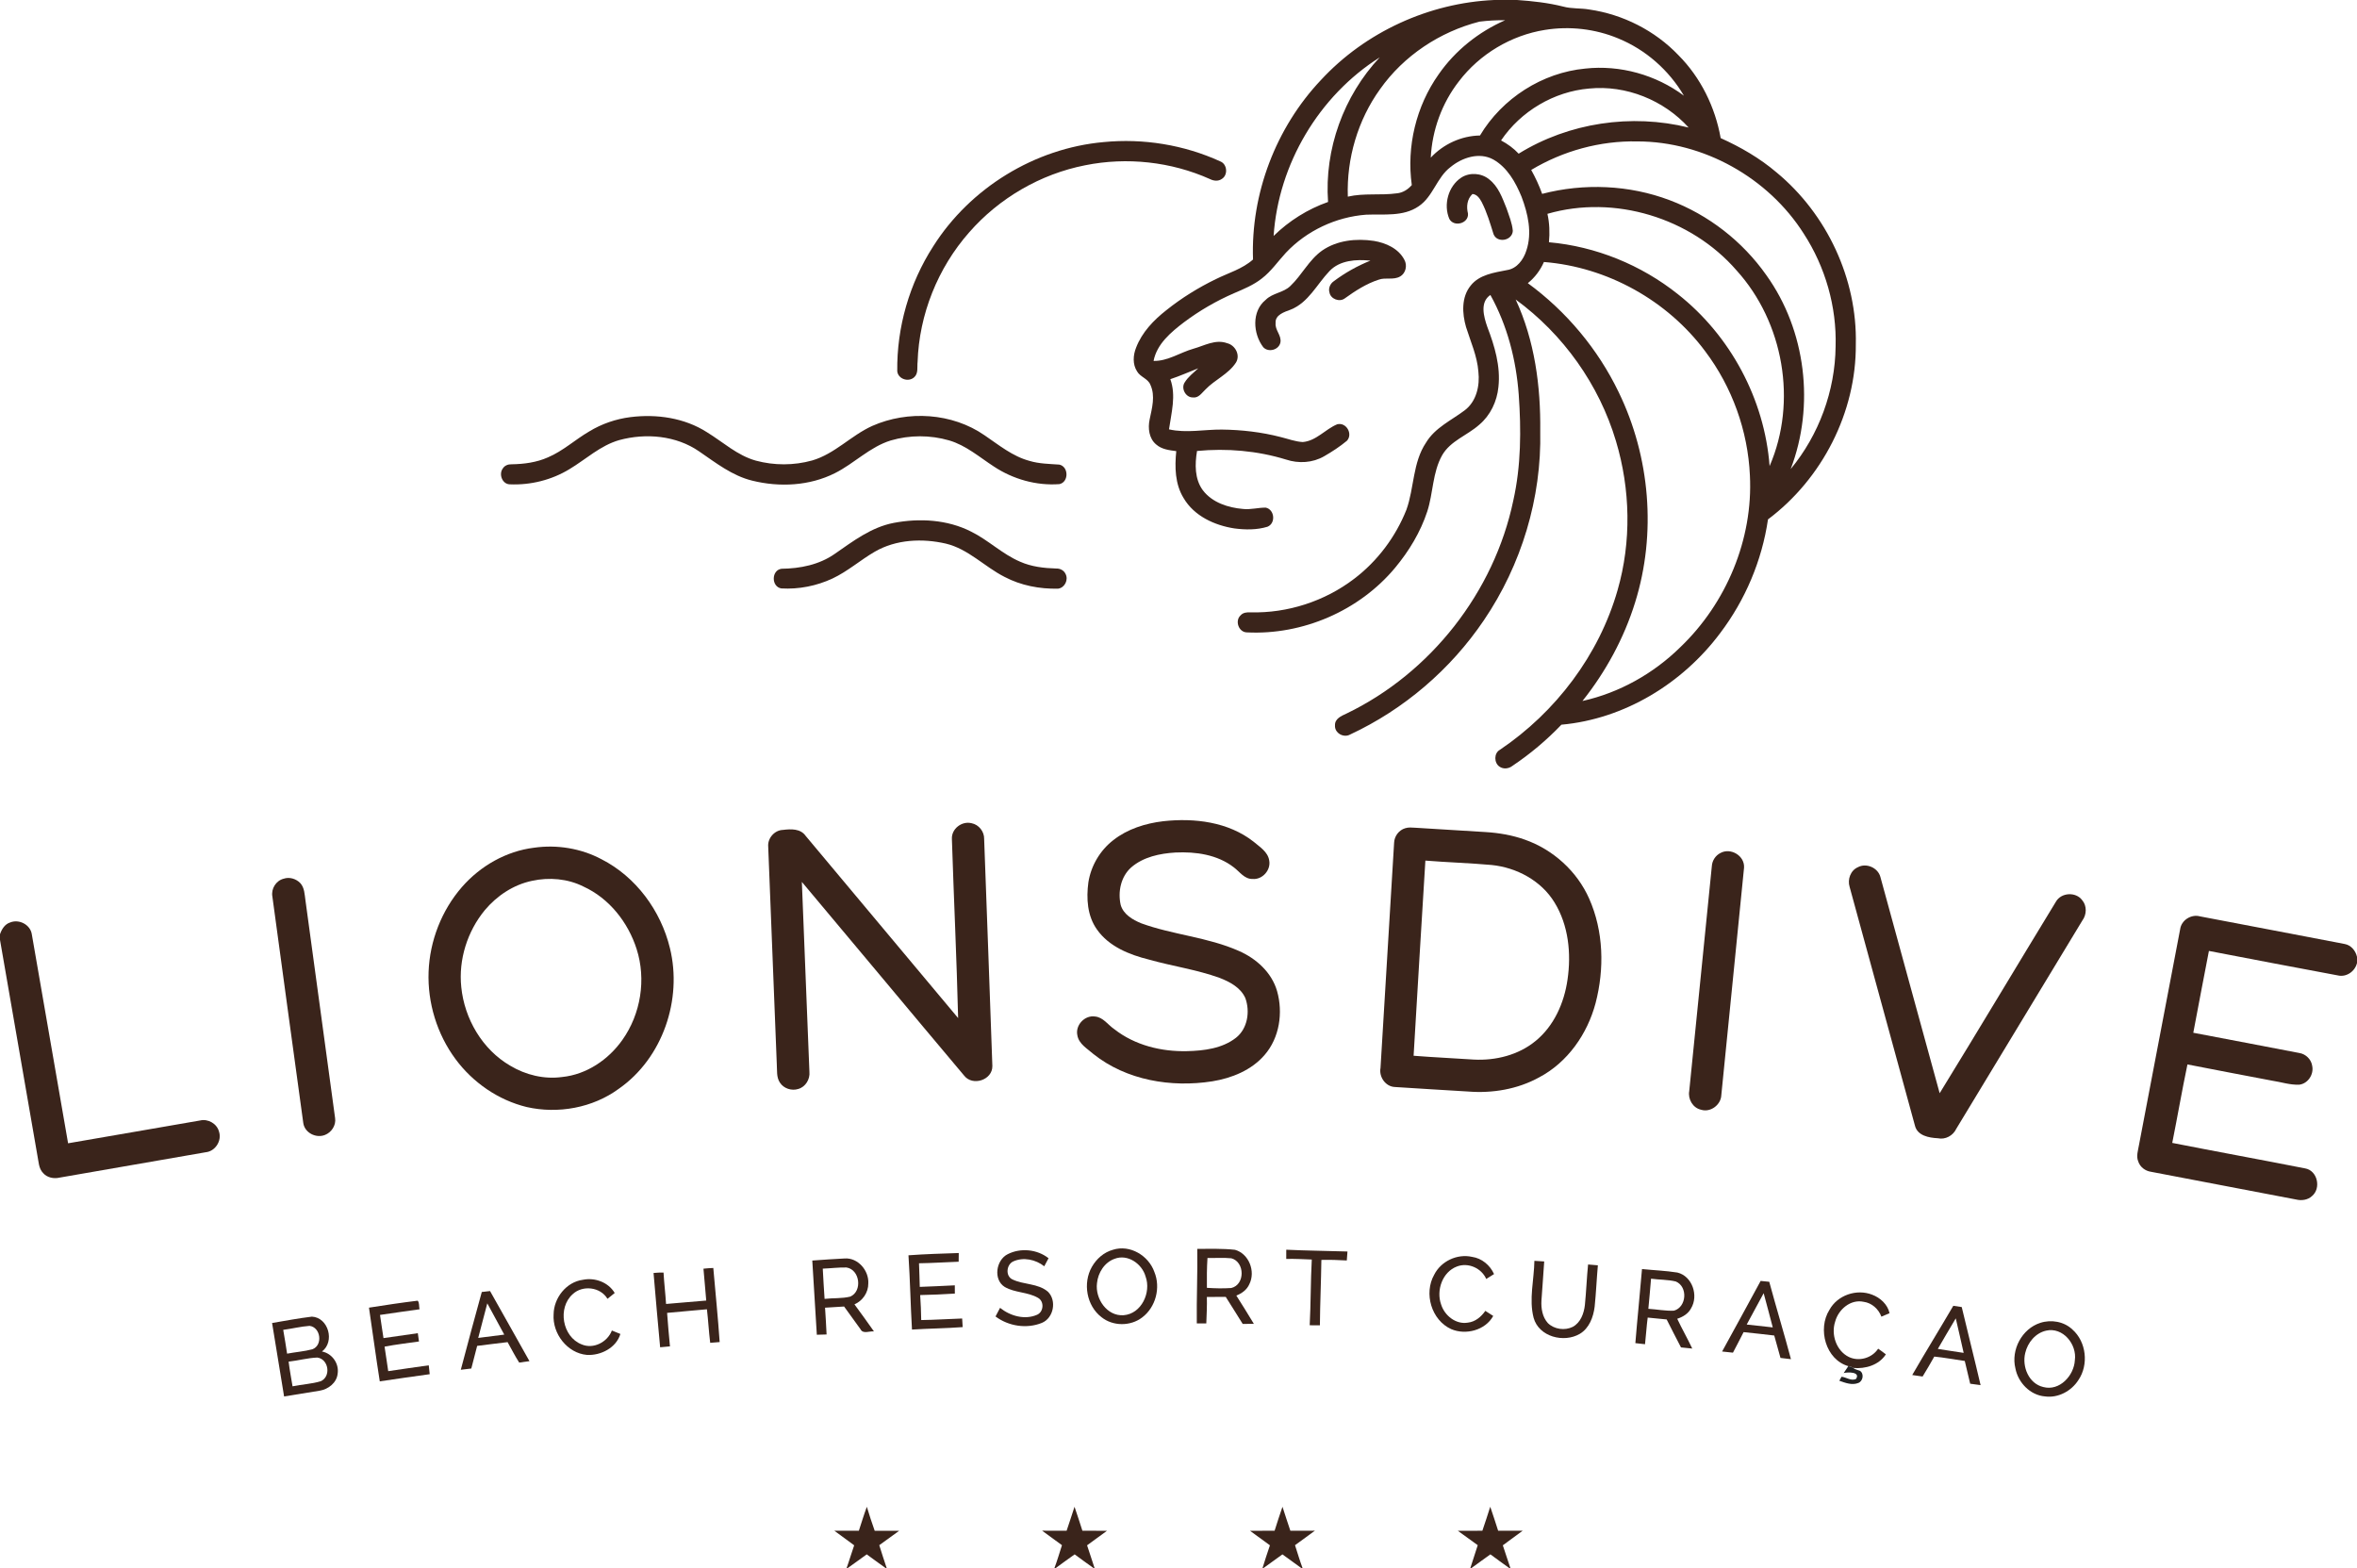 <svg xmlns="http://www.w3.org/2000/svg" height="815pt" viewBox="0 0 1225 815" width="1225pt"><g fill="#3a241b"><path d="m776.54 0h11.93c8.05.56 16.11 1.44 23.95 3.41 4.44 1.23 9.11.74 13.62 1.54 17.47 2.54 34.06 10.94 46.27 23.71 11.59 11.63 19.11 26.99 21.97 43.11 10.4 4.67 20.36 10.45 29.07 17.86 26.16 21.61 41.96 55.36 41.17 89.35.24 35.28-17.49 69.84-45.65 90.94-3.13 21.38-11.81 41.89-24.86 59.11-19.53 26.13-49.76 44.63-82.5 47.58-7.69 8.04-16.26 15.24-25.5 21.43-1.87 1.47-4.67 1.78-6.65.39-2.92-1.93-2.98-7.02.16-8.76 29.04-19.59 51.53-49.23 61.19-83.02 7.24-25.17 6.66-52.38-.85-77.41-8.75-29.35-27.41-55.54-52.13-73.59 9.89 21.3 13.04 45.06 12.77 68.36.76 34.75-9.76 69.55-29.26 98.28-17.28 25.58-41.57 46.4-69.56 59.43-3.38 1.91-8.13-.78-7.85-4.74-.17-3.47 3.31-4.92 5.93-6.13 43.82-21.09 76.8-63.18 86.75-110.79 4.04-18.03 4.12-36.67 2.81-55.02-1.33-18-5.92-35.9-14.73-51.75-5.59 3.74-3.42 11.35-1.59 16.6 3.79 9.9 6.96 20.47 5.77 31.2-.73 7.49-4.17 14.79-9.98 19.65-6.2 5.53-14.94 8.32-19.26 15.82-5.04 8.95-4.63 19.63-7.74 29.22-3.53 10.74-9.49 20.6-16.7 29.26-18.61 22.37-48.07 35.07-77.09 33.6-4.25-.07-6.32-6.07-3.22-8.86 1.29-1.49 3.33-1.64 5.18-1.55 19.23.5 38.56-5.77 53.85-17.45 12.1-9.19 21.55-21.79 27.15-35.89 4.09-11.42 3.22-24.49 10.19-34.87 4.64-7.74 13.13-11.54 20.08-16.77 6.13-4.61 7.96-12.85 7.12-20.14-.61-8.08-4.02-15.51-6.41-23.14-2.05-7.06-2.49-15.55 2.42-21.57 4.5-5.69 12.17-6.72 18.84-8.04 5.2-.74 8.62-5.48 10.1-10.18 3.09-9.2.82-19.14-2.51-27.93-3.09-7.52-7.4-15.25-14.7-19.37-7.26-3.97-16.19-1.01-22.19 3.92-7.22 5.43-9.05 15.39-16.66 20.45-7.99 5.46-18.15 3.93-27.27 4.32-15.67 1.19-30.86 8.32-41.65 19.77-4.16 4.5-7.65 9.66-12.55 13.41-4.3 3.4-9.43 5.48-14.42 7.63-9.19 3.99-17.92 9.04-25.94 15.05-6.8 5.18-14.17 11.3-15.87 20.14 7.45.14 13.75-4.37 20.69-6.34 5.7-1.58 11.5-5.09 17.56-2.87 4.22 1.02 6.97 6.2 4.56 10.07-3.91 6.03-10.96 8.87-15.84 13.97-1.88 1.74-3.53 4.53-6.49 4.14-3.77.13-6.4-4.75-4.27-7.86 1.8-2.89 4.56-4.99 7.02-7.28-4.84 1.89-9.58 4.02-14.52 5.65 3.1 8.55.52 17.46-.69 26.08 9.05 2.05 18.31.03 27.45.11 10.32.12 20.65 1.31 30.65 3.9 3.77.92 7.47 2.36 11.38 2.58 7.04-.55 11.75-6.68 17.93-9.22 4.71-1.23 8.27 4.99 5.1 8.52-3.67 3.06-7.72 5.69-11.86 8.08-6 3.48-13.3 3.88-19.82 1.72-14.94-4.58-30.73-5.95-46.26-4.46-1.15 6.84-1.29 14.58 3.03 20.43 4.88 6.41 13.17 9.06 20.92 9.71 3.97.45 7.87-.77 11.82-.69 4.59 1.05 5.22 8.14.85 9.92-5.54 1.7-11.5 1.62-17.2.88-10.32-1.59-20.95-6.45-26.4-15.78-4.49-7.27-4.66-16.14-3.81-24.39-3.63-.47-7.55-.91-10.41-3.43-3.78-3.09-4.41-8.53-3.43-13.04 1.21-5.86 3.05-12.21.41-17.96-1.25-3.29-5.28-4.05-6.95-7.02-2.4-3.68-2.07-8.45-.48-12.38 3.04-7.92 9.09-14.24 15.67-19.39 7.96-6.37 16.68-11.77 25.85-16.21 6.5-3.21 13.72-5.23 19.23-10.16-1.21-34.16 11.86-68.49 35.34-93.31 23.05-24.91 56.09-40.03 89.97-41.54m-7.61 11.24c-20.58 5.25-39.38 17.7-51.68 35.1-11.58 16.08-17.43 36.07-16.75 55.85 8.4-1.95 17.06-.55 25.53-1.73 3.07-.29 5.73-2 7.72-4.29-2.81-20.01 2.26-41.02 13.94-57.52 8.6-12.4 20.81-22.11 34.6-28.15-4.47-.05-8.93.19-13.36.74m-10.69 31.02c-8.81 11.3-13.93 25.37-14.63 39.66 6.57-7.05 15.92-11.35 25.58-11.51 11.5-19.3 32.34-32.66 54.73-34.78 18.07-1.97 36.71 3.24 51.26 14.1-7.77-13.27-19.93-23.96-34.18-29.78-11.96-4.98-25.3-6.48-38.08-4.41-17.56 2.8-33.91 12.57-44.68 26.72m-96.31 80.35c8.02-7.84 17.71-13.93 28.3-17.66-1.99-27.35 8.1-55.17 26.84-75.13-31.61 19.98-52.65 55.48-55.14 92.79m118.21-49.63c3.39 1.8 6.52 4.07 9.15 6.88 26.09-16.13 58.62-20.93 88.34-13.58-12.89-14.25-32.53-22.19-51.72-20.27-18.28 1.56-35.52 11.78-45.77 26.97m15.67 15.33c2.21 3.99 4.15 8.13 5.68 12.44 21.75-5.67 45.26-4.67 66.31 3.29 20.13 7.58 37.84 21.36 50.21 38.95 20.61 28.76 25.26 67.8 12.65 100.78 14.7-17.76 23.12-40.7 23.35-63.76.61-20.59-5.33-41.26-16.52-58.53-18.43-29.09-52.03-47.98-86.54-47.99-19.29-.4-38.61 4.9-55.14 14.82m8.43 22.81c1.1 4.84 1.25 9.84.79 14.77 24.34 2.16 47.9 11.76 67 26.98 27.32 21.51 45.06 54.65 47.68 89.34 14.5-33.46 7.26-74.77-17.19-101.71-23.7-27.32-63.47-39.46-98.28-29.38m-1.82 25.03c-1.87 4.29-4.72 8.07-8.37 11 20.02 14.66 36.43 34.25 47.2 56.61 16.35 33.64 19.74 73.52 8.57 109.28-5.77 18.62-15.25 36.02-27.37 51.25 19.15-4.26 36.91-14.23 50.87-27.97 23.91-22.86 37.85-56.11 36.15-89.27-1.04-23.16-9.24-45.92-23.19-64.44-19.66-26.48-50.97-43.86-83.86-46.46z"></path><path d="m573.57 73.84c20.64-2.02 41.82 1.42 60.69 10.05 3.61 1.44 4.06 7.1.74 9.11-1.84 1.31-4.24 1.03-6.15.06-20.17-9.04-43.18-11.54-64.84-7.18-23.22 4.55-44.76 17.07-60.32 34.89-16.29 18.48-25.97 42.64-26.79 67.27-.34 2.68.52 5.99-1.77 8.01-2.93 2.7-8.38.96-8.8-3.13-.28-22.83 6.32-45.71 18.69-64.9 19.18-30.34 52.78-50.98 88.55-54.18z"></path><path d="m759.45 92.31c4.34-2.84 10.49-2.43 14.48.88 4.79 3.68 6.87 9.62 9.04 15.03 1.29 3.85 2.95 7.69 3.28 11.78-.31 5.1-8.07 6.51-10 1.74-1.78-5.69-3.46-11.47-6.2-16.79-1.04-1.87-2.42-3.97-4.77-4.13-2.84 2.66-3.23 6.58-2.33 10.19.44 5.13-7.34 7.23-9.71 2.72-3.13-7.35-.56-16.96 6.21-21.42z"></path><path d="m687.11 130.24c7.76-5.39 17.77-6.42 26.92-5.05 6.26 1.03 12.86 3.96 15.89 9.87 1.59 2.87.7 6.94-2.2 8.59-3.43 2.03-7.58.38-11.19 1.7-6.45 2.08-12.18 5.83-17.64 9.74-2.76 2.04-7.34.3-7.93-3.11-.67-2.12.38-4.55 2.18-5.78 5.86-4.41 12.31-8.02 19.12-10.76-7.35-.73-15.92-.26-21.32 5.47-6.51 6.81-10.9 16.33-20.14 20-3.25 1.23-8.2 2.67-7.83 7.04-.37 3.64 3.18 6.37 2.5 10.01-.79 3.9-6.24 5.37-8.92 2.48-5.36-7.03-6.12-18.71 1.29-24.64 3.57-3.57 9.16-3.64 12.77-7.15 6-5.67 9.66-13.55 16.5-18.41z"></path><path d="m327.61 216.78c13.64-1.72 28.11.35 39.83 7.85 8.34 5.11 15.78 12.08 25.4 14.76 9.52 2.57 19.77 2.56 29.27-.09 11.75-3.41 20.21-12.98 31.2-17.94 18.56-8.22 41.58-6.8 58.41 4.87 7.41 5.02 14.55 10.95 23.37 13.3 5.02 1.51 10.29 1.54 15.47 1.92 4.91 1.05 4.99 9.05.08 10.14-11.96.91-24.14-2.55-34.12-9.16-7.5-4.87-14.47-10.99-23.22-13.55-9.83-2.86-20.53-2.86-30.36.03-10.91 3.37-18.97 11.97-29.02 16.99-13.17 6.63-28.81 7.4-42.97 3.89-10.39-2.54-18.89-9.25-27.53-15.16-11.98-8.31-27.73-9.67-41.56-5.92-9.81 2.79-17.33 9.97-25.89 15.1-9.27 5.65-20.26 8.38-31.09 7.89-3.9-.15-5.77-5.35-3.53-8.28.95-1.51 2.75-2.2 4.48-2.13 6.46-.1 13.01-.95 18.95-3.6 7.84-3.32 14.15-9.22 21.45-13.47 6.5-3.96 13.84-6.48 21.38-7.44z"></path><path d="m464.5 271.74c13.38-2.53 27.86-1.75 40.17 4.51 8.98 4.41 16.23 11.7 25.47 15.64 5.92 2.65 12.47 3.38 18.89 3.57 1.96-.07 3.94.99 4.77 2.81 1.6 3.04-.4 7.19-3.86 7.65-9.6.23-19.37-1.64-27.91-6.15-10.4-5.29-18.76-14.45-30.39-17.25-12.26-2.83-25.92-2.23-37 4.2-7.5 4.35-14.07 10.21-21.96 13.92-8.26 3.86-17.53 5.69-26.62 5.16-5.28-.91-5.18-9.51.11-10.22 9.69-.11 19.59-2.08 27.65-7.72 9.5-6.58 19.03-13.9 30.68-16.12z"></path><path d="m604.57 426.78c16.17-1.8 33.85.33 47 10.67 3.17 2.71 7.35 5.21 8.07 9.68 1 5-3.54 10.13-8.63 9.65-4.25.14-6.72-3.78-9.77-6.04-8.53-6.63-19.79-8.2-30.3-7.7-8.15.49-16.75 2.28-23.07 7.78-5.36 4.81-6.97 12.69-5.4 19.52 1.44 4.88 6.22 7.65 10.64 9.48 16.54 6.03 34.57 7.18 50.74 14.36 9.03 3.92 17.12 11.21 19.89 20.91 3.17 11.2 1.27 24.23-6.5 33.17-6.82 7.93-17.07 12.05-27.19 13.69-21.34 3.34-44.61-.49-61.81-14.21-3.15-2.81-7.57-5.19-8.31-9.74-1.13-5.22 3.82-10.51 9.11-9.74 4.31.34 6.77 4.35 10.09 6.59 10.66 8.36 24.46 11.75 37.84 11.42 8.78-.21 18.23-1.37 25.38-6.93 6.08-4.77 7.43-13.68 4.88-20.66-2.44-5.47-8.07-8.43-13.38-10.49-11.9-4.3-24.5-6.06-36.65-9.49-10.18-2.52-20.88-6.77-27.1-15.68-5.02-7.05-5.57-16.17-4.44-24.48 1.34-8.59 6.05-16.58 12.93-21.91 7.41-5.84 16.72-8.74 25.98-9.85z"></path><path d="m494.73 436.03c-.3-5.3 5.16-9.51 10.25-8.21 3.75.73 6.62 4.36 6.51 8.18 1.4 39.33 2.95 78.66 4.27 117.99.11 7.33-10.34 10.66-14.69 4.96-28.19-33.47-56.15-67.14-84.32-100.63 1.36 32.9 2.56 65.8 3.93 98.7.4 3.81-2.03 7.87-5.81 8.9-3.46 1.11-7.59-.24-9.55-3.33-1.88-2.82-1.36-6.37-1.6-9.56-1.48-37.69-2.96-75.38-4.46-113.06-.38-4.36 3.29-8.56 7.68-8.68 4.09-.51 9.1-.73 11.77 3.09 26.43 31.55 52.85 63.12 79.26 94.7-.76-31.02-2.24-62.03-3.24-93.05z"></path><path d="m730.33 430.42c1.69-.56 3.5-.34 5.26-.25 12.15.77 24.3 1.49 36.46 2.24 6.94.42 13.87 1.6 20.44 3.94 14.68 5.16 27.14 16.41 33.45 30.67 7.53 16.95 7.97 36.5 3.33 54.29-4.25 16.01-14.53 30.8-29.36 38.6-11.18 6.16-24.25 8.35-36.89 7.34-12.71-.81-25.43-1.48-38.13-2.35-4.81-.23-8.28-5.28-7.4-9.89 2.31-39.03 4.73-78.05 7.07-117.07.12-3.38 2.5-6.57 5.77-7.52m10.48 16.82c-2.06 33.8-4.15 67.61-6.12 101.42 10.44.83 20.91 1.28 31.36 1.99 11.31.58 23.13-2.35 31.99-9.64 9.62-7.8 14.92-19.84 16.64-31.9 2-13.56.55-28.22-6.74-40.08-6.9-11.36-19.71-18.2-32.74-19.51-11.44-1.03-22.94-1.35-34.39-2.28z"></path><path d="m277.47 440.56c11.97-1.73 24.45.3 35.15 5.98 17.93 9.14 30.85 26.77 35.56 46.19 6.57 26.69-3.77 57.13-26.48 73.03-13.59 9.99-31.62 13.26-47.98 9.55-14.77-3.6-27.99-12.74-36.99-24.93-9.6-12.97-14.58-29.24-13.98-45.35.6-16.07 6.77-31.92 17.33-44.05 9.54-10.92 22.92-18.62 37.39-20.42m-.92 17.19c-9.66 2-18.29 7.75-24.58 15.25-9.09 11.04-13.73 25.74-12.23 40 1.66 16.48 10.95 32.4 25.4 40.81 8.05 4.84 17.65 7.18 27.01 5.9 12.67-1.27 24.07-8.99 31.31-19.26 9.59-13.48 12.47-31.49 7.41-47.26-4.42-13.85-14.21-26.32-27.59-32.44-8.2-4.13-17.82-4.94-26.73-3z"></path><path d="m894.2 443.27c5.34-2.89 12.64 1.48 12.23 7.65-3.88 39.39-7.91 78.76-11.81 118.15-.17 5.08-5.59 9.2-10.53 7.64-4.27-.91-6.91-5.52-6.15-9.7 3.97-38.93 7.79-77.88 11.74-116.81.15-2.92 1.9-5.63 4.52-6.93z"></path><path d="m965.64 450.66c4.36-2.34 10.34.28 11.64 5.03 10.33 37.46 20.46 74.99 30.82 112.44 20.34-33.07 40.23-66.43 60.45-99.58 2.75-4.78 10.38-5.18 13.63-.73 2.53 2.96 2.35 7.52.07 10.57-21.83 36.09-43.7 72.14-65.52 108.23-1.66 3.56-5.69 5.77-9.58 4.91-4.66-.24-10.67-1.31-11.93-6.66-11.32-41.31-22.58-82.63-33.91-123.93-1.23-3.9.46-8.62 4.33-10.28z"></path><path d="m147.42 456.66c3.01-1.05 6.49.03 8.65 2.28 2.22 2.42 2.22 5.86 2.68 8.93 5.12 37.73 10.31 75.45 15.41 113.17.59 3.73-1.85 7.47-5.3 8.79-4.63 1.83-10.5-1.13-11.23-6.19-5.41-39.24-10.74-78.49-16.07-117.74-.73-4.02 1.89-8.25 5.86-9.24z"></path><path d="m1133.08 482.93c.63-4.74 5.76-7.98 10.35-6.7 25.07 4.81 50.16 9.52 75.21 14.36 3.31.61 5.63 3.49 6.36 6.66v3.25c-1.08 4.39-5.58 7.5-10.07 6.39-22.32-4.12-44.6-8.45-66.89-12.7-2.76 14.16-5.43 28.34-8.12 42.52 18.37 3.52 36.75 6.96 55.1 10.52 3.36.5 6.26 3.37 6.71 6.75.89 4.38-2.19 9.11-6.67 9.71-4.84.23-9.51-1.39-14.24-2.09-14.65-2.83-29.32-5.51-43.94-8.43-2.84 13.55-5.18 27.2-7.9 40.78 22.99 4.53 46.06 8.72 69.05 13.25 6.46 1.08 8.48 10.37 3.55 14.41-2.16 2-5.34 2.44-8.12 1.78-25.17-4.85-50.36-9.57-75.52-14.43-3-.42-5.73-2.49-6.65-5.41-1.14-2.73-.07-5.65.38-8.41 7.18-37.39 14.23-74.81 21.41-112.21z"></path><path d="m5.31 479.38c4.61-1.87 10.5 1.16 11.23 6.18 6.33 36.19 12.58 72.4 18.85 108.59 22.87-3.88 45.72-7.95 68.59-11.85 4.15-.99 8.76 1.63 9.85 5.79 1.57 4.72-1.94 10.25-6.93 10.72-25.31 4.41-50.63 8.78-75.94 13.18-3.02.71-6.47.02-8.55-2.38-2.39-2.43-2.31-6.07-2.98-9.18-6.45-37.34-12.91-74.68-19.43-112.01v-2.91c.89-2.62 2.51-5.27 5.31-6.13z"></path><path d="m578.45 649.48c8.85-2.81 18.51 3.05 21.5 11.52 3.37 8.15.74 18.37-6.36 23.68-6.03 4.62-15.19 4.62-21.12-.17-7.77-5.93-9.78-17.7-5.01-26.1 2.37-4.2 6.28-7.65 10.99-8.93m.84 4.7c-5.29 1.86-8.63 7.28-9.16 12.7-1.01 7.98 5.13 17.22 13.81 16.62 9.34-.69 14.47-11.9 11.45-20.12-1.84-6.62-9.29-11.83-16.1-9.2z"></path><path d="m622.25 649.01c6.52.03 13.08-.23 19.59.49 7.29 2.01 10.83 11.27 7.47 17.88-1.24 2.89-3.9 4.79-6.75 5.91 3.13 4.84 6.1 9.78 9.11 14.7-1.95 0-3.88.01-5.81.03-2.98-4.67-5.8-9.42-8.81-14.05-3.28.04-6.55.02-9.81.04.13 4.58-.13 9.16-.29 13.74-1.65-.01-3.3-.01-4.94 0-.17-12.92.45-25.82.24-38.74m5.31 4.74c-.34 5.16-.36 10.34-.3 15.52 4.21.28 8.45.39 12.67.09 7.25-1.72 7.11-13.54.04-15.44-4.12-.42-8.28-.07-12.41-.17z"></path><path d="m523.74 651.78c6.68-3.4 15.33-2.56 21.22 2.11-.76 1.38-1.5 2.78-2.23 4.18-4.46-3.54-10.92-4.93-16.19-2.49-3.47 1.67-4.07 7.52-.41 9.29 5.9 2.89 13.36 1.97 18.55 6.45 4.62 4.61 2.94 13.61-3.15 16.15-7.88 3.22-17.35 1.76-24.13-3.32.76-1.52 1.55-3.01 2.36-4.48 5.25 4.23 12.89 6.41 19.27 3.58 3.45-1.53 3.78-6.98.43-8.79-5.31-3.09-11.94-2.55-17.26-5.64-6.1-3.78-4.56-14.02 1.54-17.04z"></path><path d="m668.51 649.46c10.59.52 21.2.57 31.81.93-.11 1.55-.24 3.1-.35 4.66-4.4-.27-8.81-.39-13.21-.29-.14 11.34-.69 22.66-.77 34-1.78-.02-3.54-.03-5.3-.04.6-11.38.47-22.79 1.08-34.16-4.42-.15-8.84-.44-13.27-.31 0-1.6 0-3.2.01-4.79z"></path><path d="m472.16 652.36c8.69-.64 17.41-.89 26.13-1.18-.02 1.13-.04 3.39-.05 4.52-6.88.24-13.74.71-20.61.81.09 4.09.37 8.18.4 12.27 6.07-.24 12.14-.48 18.21-.81 0 1.42.01 2.85.02 4.29-6 .4-12.01.63-18.02.77.3 4.32.48 8.65.54 12.99 7.1-.09 14.18-.59 21.28-.81.07 1.12.2 3.35.27 4.47-8.77.67-17.58.72-26.35 1.28-.74-12.86-.97-25.75-1.82-38.6z"></path><path d="m745.4 662.44c3.53-7.03 11.96-10.98 19.64-9.27 5.08.72 9.38 4.32 11.46 8.95-1.36.84-2.72 1.68-4.06 2.54-2.49-5.66-9.4-8.72-15.22-6.48-7.59 2.84-10.87 12.44-8.22 19.77 1.8 5.74 7.69 10.49 13.91 9.4 3.83-.41 6.93-3.05 9.06-6.11 1.36.86 2.73 1.75 4.11 2.63-4.08 7.46-14.26 10.1-21.84 6.86-10.3-4.66-14.35-18.58-8.84-28.29z"></path><path d="m422.17 655.09c5.59-.48 11.21-.73 16.81-1.08 6.93-.49 12.68 6.29 12.3 12.97.05 4.69-2.91 9.03-7.19 10.88 3.43 4.64 6.8 9.34 10.13 14.06-2.29-.27-5.67 1.53-6.99-1.14-2.83-3.95-5.66-7.89-8.53-11.8-3.3.21-6.6.41-9.9.61.29 4.63.61 9.27.8 13.92-1.7.02-3.38.07-5.07.14-.84-12.86-1.52-25.72-2.36-38.56m5.45 4.21c.26 5.24.59 10.48.94 15.72 4.43-.53 9.01-.11 13.36-1.19 6.43-2.8 5.01-14.05-1.97-15.13-4.12-.09-8.22.44-12.33.6z"></path><path d="m797.47 655.24c1.69.06 3.39.18 5.1.32-.4 6.77-1 13.52-1.43 20.29-.24 4.11.47 8.58 3.33 11.74 3.29 3.26 8.8 4.01 12.92 1.97 4.13-2.23 5.84-7.01 6.33-11.41.7-6.99.95-14.02 1.65-21.01 1.69.14 3.38.28 5.09.43-.63 7.16-.94 14.34-1.67 21.49-.66 5.38-2.81 11.19-7.68 14.1-8.26 4.9-21.35 1.58-24.05-8.33-2.5-9.7.26-19.76.41-29.59z"></path><path d="m365.61 659.32c1.69-.19 3.4-.31 5.11-.37 1.11 12.83 2.43 25.65 3.31 38.5-1.65.12-3.29.26-4.92.4-.73-5.8-1.01-11.63-1.7-17.43-6.9.66-13.81 1.18-20.7 1.87.39 5.81.96 11.61 1.49 17.4-1.71.15-3.41.31-5.11.47-1.19-12.87-2.34-25.74-3.42-38.61 1.72-.18 3.45-.26 5.19-.23.3 5.45.97 10.87 1.31 16.33 6.97-.51 13.91-1.27 20.88-1.77-.42-5.53-1-11.04-1.44-16.56z"></path><path d="m853.39 659.51c6.12.62 12.3.85 18.38 1.81 7.78 1.86 11.14 12.02 7.11 18.62-1.45 2.79-4.27 4.47-7.18 5.41 2.45 5.24 5.36 10.24 7.81 15.48-1.96-.22-3.9-.4-5.85-.6-2.48-4.85-5.05-9.65-7.45-14.53-3.29-.34-6.58-.64-9.86-.97-.62 4.59-.85 9.23-1.39 13.84-1.68-.19-3.36-.38-5.02-.56 1.03-12.84 2.39-25.66 3.45-38.5m4.7 5.01c-.37 5.22-.95 10.43-1.4 15.65 4.43.27 8.87 1.18 13.31.97 6.61-1.86 7.33-12.46.98-15.16-4.21-1.03-8.62-.87-12.89-1.46z"></path><path d="m287.73 683.02c.1-8.52 6.6-16.81 15.23-17.93 6.22-1.28 13.24 1.28 16.52 6.87-1.26 1-2.51 2.01-3.76 3.02-3.64-6.18-12.93-7.27-18.08-2.41-7.97 7.11-5.39 22.11 4.58 26.06 6.13 2.69 13.5-1.12 15.79-7.18 1.47.59 2.94 1.19 4.42 1.79-2.14 7.21-10.21 11.3-17.39 10.89-10.21-.89-18.01-11.08-17.31-21.11z"></path><path d="m915.06 665.68c1.48.13 2.97.28 4.47.45 3.64 13.44 7.69 26.76 11.28 40.21-1.83-.23-3.63-.43-5.44-.64-1.06-3.9-2.15-7.78-3.24-11.65-5.31-.62-10.62-1.23-15.93-1.76-1.75 3.61-3.74 7.09-5.53 10.67-1.89-.2-3.77-.41-5.64-.6 6.7-12.22 13.41-24.43 20.03-36.68m-7.24 22.66c4.5.53 9.01 1.03 13.54 1.49-1.52-5.95-3.16-11.85-4.73-17.77-3.02 5.38-5.8 10.89-8.81 16.28z"></path><path d="m250.4 671.43c1.43-.17 2.86-.34 4.29-.49 6.8 12.16 13.72 24.25 20.49 36.44-1.79.22-3.57.46-5.34.73-2.21-3.43-4.03-7.08-6.03-10.62-5.28.6-10.55 1.3-15.82 1.95-1.03 3.91-2.07 7.83-3.04 11.76-1.82.21-3.64.43-5.46.65 3.57-13.5 7.19-26.97 10.91-40.42m2.86 5.9c-1.57 5.99-3.16 11.97-4.72 17.97 4.51-.61 9.03-1.15 13.54-1.72-2.94-5.42-5.9-10.82-8.82-16.25z"></path><path d="m950.8 680.73c4.17-7.66 14.1-11.05 22.18-7.91 4.24 1.57 8.11 5.08 9.07 9.64-1.43.58-2.84 1.17-4.24 1.79-1.47-3.98-4.99-7.16-9.25-7.72-6.76-1.47-13.11 4-14.77 10.29-2.24 6.74.59 15.19 7.13 18.39 5.27 2.51 12.02.58 15.21-4.32 1.35.94 2.69 1.91 4.01 2.94-3.58 5.59-10.66 7.67-16.98 7.08-.72-.61-1.67-.77-2.53-.94-11.77-3.37-16.1-19.31-9.83-29.24z"></path><path d="m191.77 679.57c8.42-1.32 16.86-2.6 25.32-3.62.98 1.14.59 3.01.96 4.46-6.86.92-13.7 1.97-20.55 2.94.63 4.01 1.15 8.04 1.81 12.05 5.94-.89 11.89-1.75 17.84-2.56.2 1.42.4 2.86.61 4.3-5.97.88-11.97 1.54-17.89 2.69.71 4.23 1.22 8.5 1.9 12.74 7.03-1 14.04-2.1 21.07-3.04.16 1.53.33 3.07.49 4.62-8.66 1.14-17.3 2.47-25.95 3.72-2.01-12.75-3.71-25.54-5.61-38.3z"></path><path d="m1015.19 678.6c1.44.21 2.91.43 4.38.66 3.2 13.54 6.65 27.02 9.8 40.58-1.82-.25-3.62-.5-5.41-.74-.94-3.95-1.85-7.89-2.81-11.82-5.29-.73-10.54-1.77-15.85-2.28-1.95 3.5-3.98 6.95-6.07 10.36-1.81-.27-3.61-.53-5.39-.78 6.98-12.08 14.31-23.94 21.35-35.98m-8.04 22.41c4.46.75 8.94 1.35 13.42 2.06-1.39-5.98-2.66-11.97-4.1-17.93-3.12 5.28-6.28 10.54-9.32 15.87z"></path><path d="m141.41 687.55c6.89-1.16 13.77-2.48 20.71-3.31 8.6.47 12.03 13.01 5.22 18.11 5.27 1 8.99 6.28 8.14 11.58-.51 4.72-4.87 8.07-9.33 8.79-6.16 1-12.33 2.03-18.5 3-2.11-12.72-4.14-25.45-6.24-38.17m5.78 3.56c.76 4.1 1.36 8.24 2.02 12.37 4.36-.84 8.84-1.13 13.13-2.28 5.58-2.04 4.37-11.46-1.46-12.17-4.61.34-9.11 1.47-13.69 2.08m2.81 16.51c.52 4.3 1.34 8.55 2.04 12.83 4.87-1.03 9.96-1.2 14.72-2.67 5.43-2.52 4.03-11.49-1.83-12.28-5.03.19-9.93 1.58-14.93 2.12z"></path><path d="m1060.38 687.48c5.63-1.84 12.35-.73 16.7 3.44 7.27 6.39 8.57 18.32 3.13 26.27-3.63 5.72-10.53 9.45-17.36 8.51-7.71-.62-13.98-7.17-15.39-14.59-2.37-9.64 3.4-20.57 12.92-23.63m3.03 4.05c-5.55 1.25-9.59 6.21-10.84 11.6-1.75 7.08 1.81 15.92 9.38 17.69 8.43 2.27 16-5.95 16.41-13.93 1.18-8.26-6.21-17.37-14.95-15.36z"></path><path d="m446.37 795.51c1.37-4.16 2.63-8.36 4.15-12.45 1.29 4.17 2.58 8.35 4.08 12.46 4.24-.04 8.48-.04 12.72.01-3.45 2.49-6.89 4.99-10.34 7.48 1.26 4.01 2.53 8.01 3.88 11.99h-.45c-3.36-2.35-6.62-4.84-9.95-7.22-3.38 2.36-6.63 4.89-10.02 7.22h-.47c1.43-3.94 2.57-7.97 3.97-11.92-3.42-2.56-6.92-5.03-10.33-7.59 4.25 0 8.51.01 12.76.02z"></path><path d="m554.35 795.51c1.44-4.14 2.73-8.31 4.11-12.46 1.45 4.12 2.72 8.3 4.09 12.45 4.25-.01 8.51-.02 12.78.03-3.46 2.51-6.92 5.01-10.35 7.55 1.38 3.95 2.56 7.96 3.92 11.92h-.42c-3.36-2.34-6.65-4.8-9.95-7.21-3.39 2.32-6.64 4.83-10 7.21h-.55c1.49-3.94 2.66-7.99 3.95-11.98-3.44-2.51-6.89-5-10.31-7.54 4.24.01 8.49.02 12.73.03z"></path><path d="m666.54 783.05c1.37 4.15 2.67 8.32 4.1 12.46 4.25-.01 8.5-.01 12.75-.03-3.43 2.53-6.89 5.02-10.33 7.54 1.3 4 2.47 8.04 3.95 11.98h-.56c-3.33-2.38-6.59-4.85-9.93-7.21-3.35 2.37-6.63 4.84-9.99 7.21h-.38c1.2-4 2.53-7.96 3.87-11.92-3.44-2.54-6.9-5.04-10.35-7.55 4.26-.05 8.52-.04 12.78-.03 1.34-4.16 2.64-8.33 4.09-12.45z"></path><path d="m770.43 795.51c1.46-4.12 2.73-8.31 4.09-12.47 1.46 4.12 2.74 8.31 4.11 12.47 4.25-.02 8.51-.02 12.77-.02-3.43 2.56-6.92 5.03-10.34 7.59 1.39 3.94 2.54 7.98 3.96 11.92h-.48c-3.37-2.34-6.62-4.83-9.94-7.22-3.38 2.34-6.63 4.85-9.99 7.22h-.46c1.32-3.99 2.61-7.98 3.87-11.99-3.44-2.52-6.91-4.99-10.35-7.48 4.25-.05 8.5-.04 12.76-.02z"></path></g><path d="m960.63 709.97c.86.17 1.81.33 2.53.94.98.83 2.29.98 3.48 1.47 2.29 1.45 1.65 5.38-.8 6.32-3.28 1.32-6.77-.04-9.89-1.14.28-.52.85-1.56 1.14-2.08 2.48.23 4.94 2.35 7.53 1.16 2.48-3.76-4.25-3.65-6.4-3.08.82-1.19 1.62-2.39 2.41-3.59z" fill="#222021"></path></svg>
